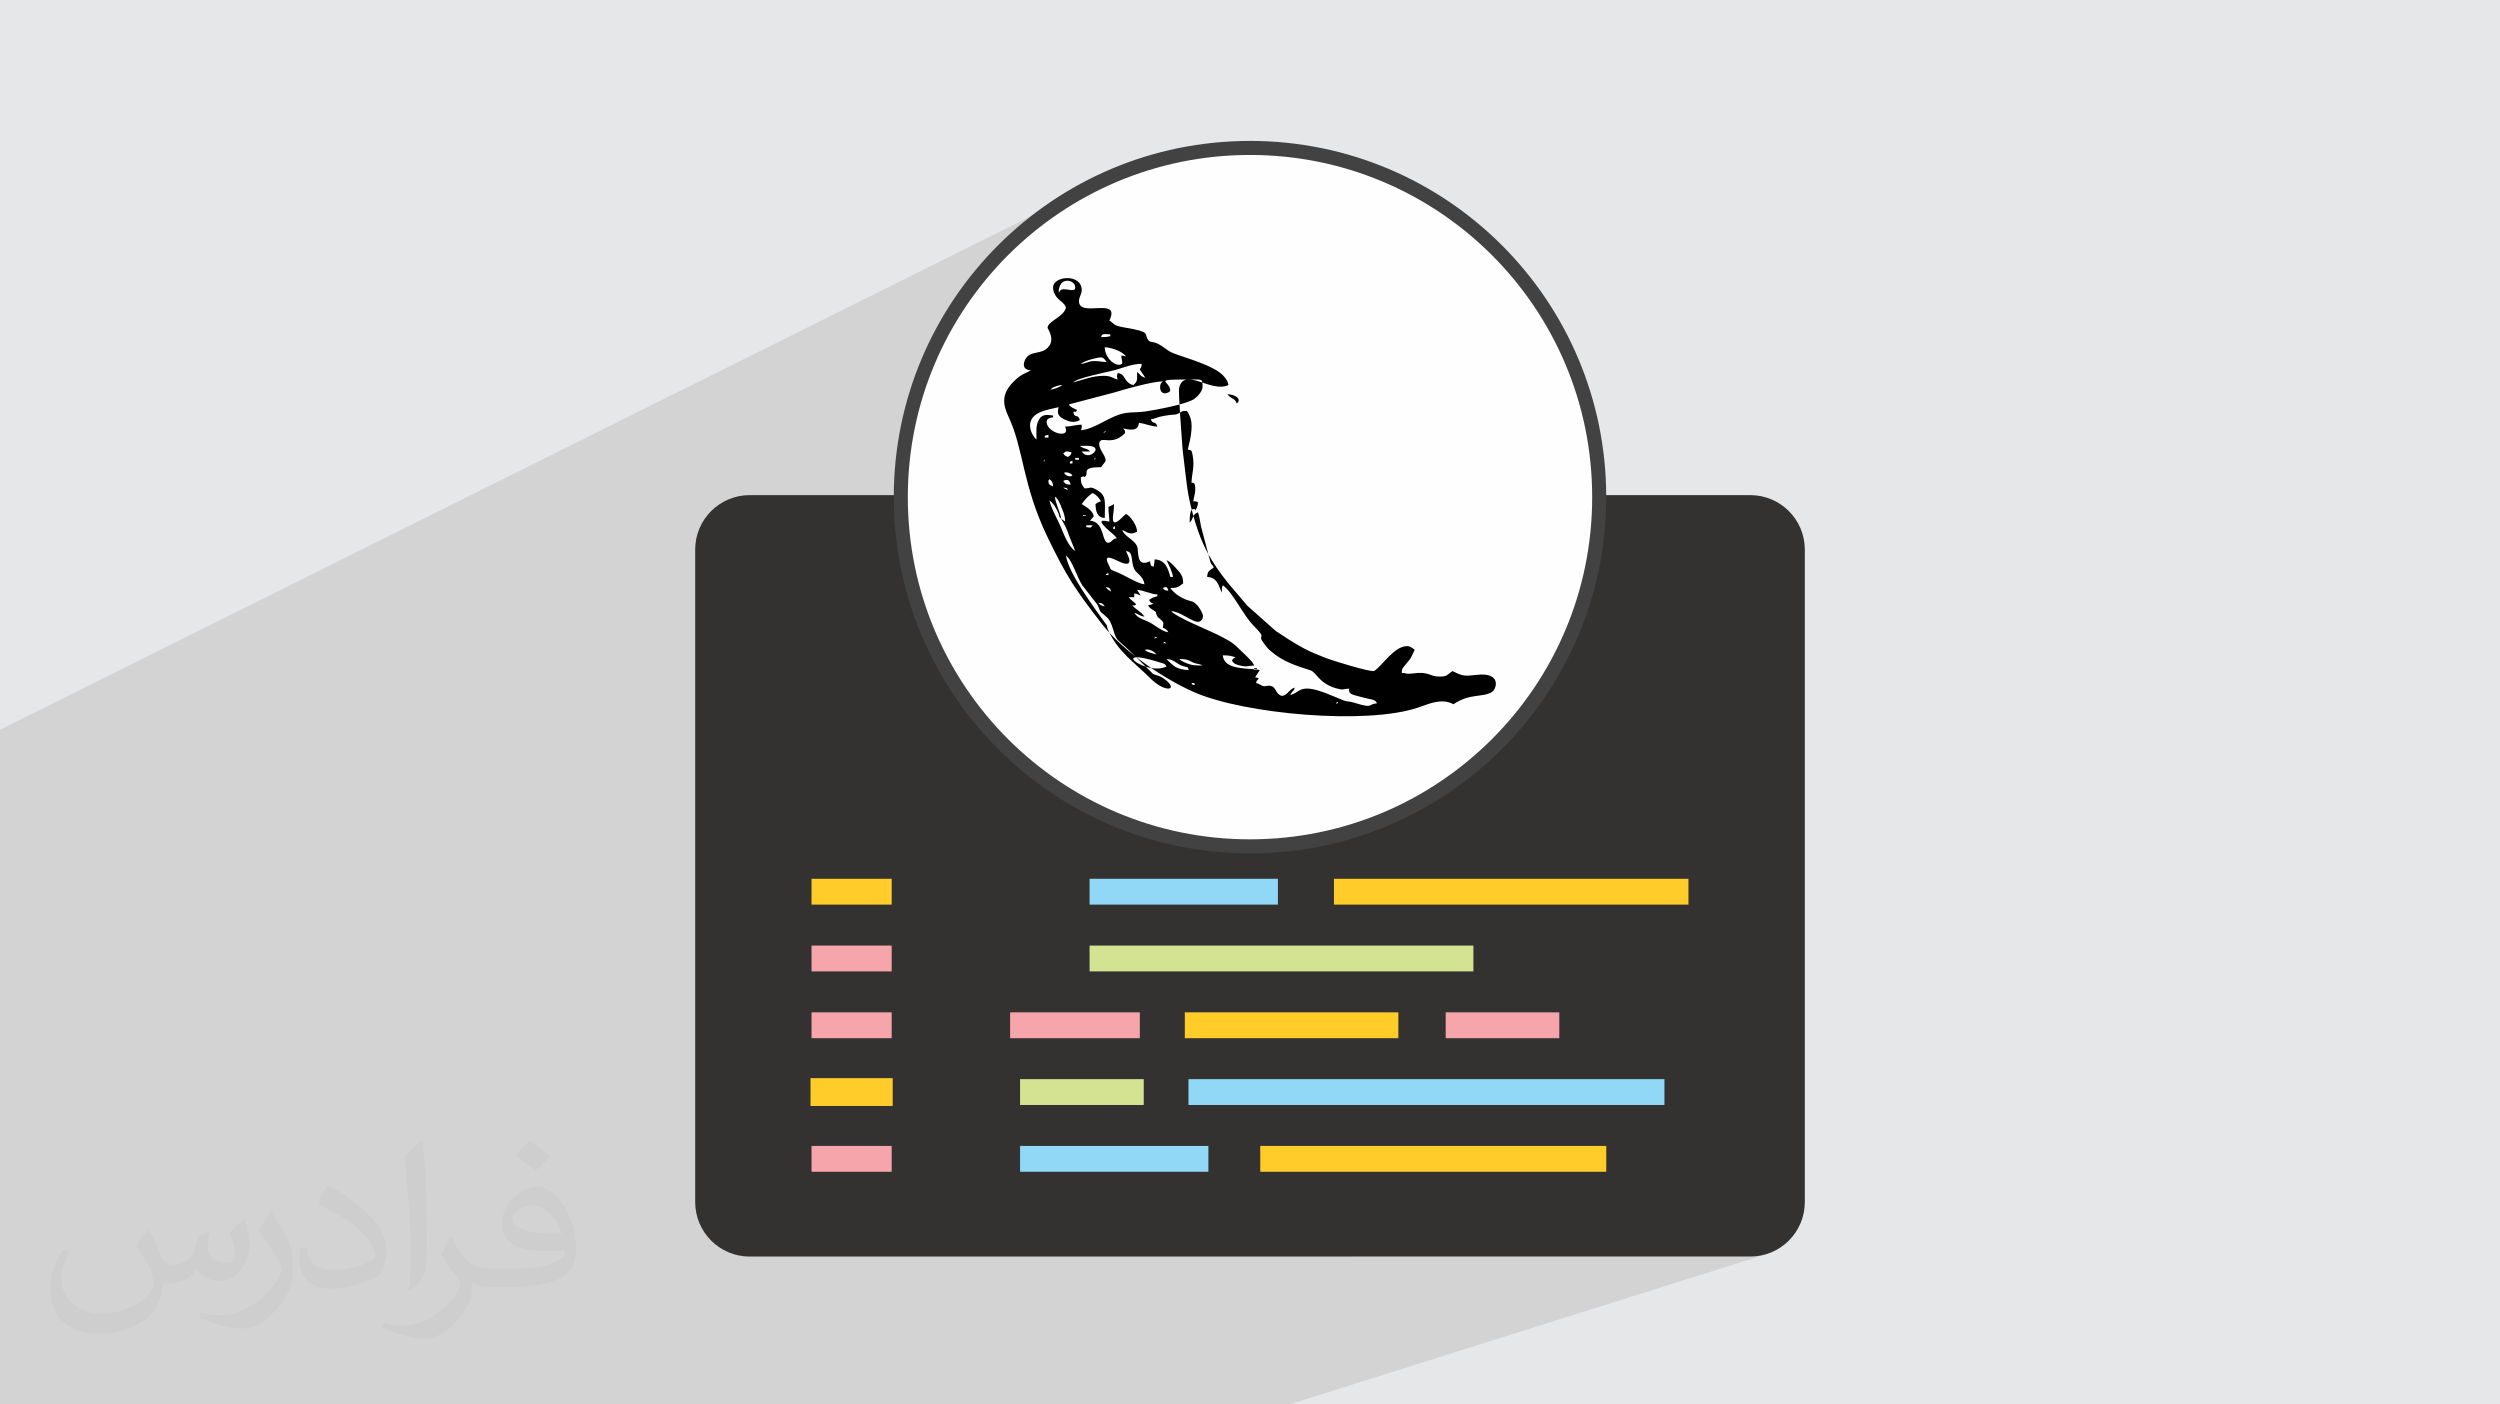 <?xml version="1.0" encoding="UTF-8"?>
<!DOCTYPE svg PUBLIC "-//W3C//DTD SVG 1.1//EN" "http://www.w3.org/Graphics/SVG/1.1/DTD/svg11.dtd">
<!-- Creator: CorelDRAW 2020 (64-Bit) -->
<svg xmlns="http://www.w3.org/2000/svg" xml:space="preserve" width="94.192mm" height="52.917mm" version="1.1" style="shape-rendering:geometricPrecision; text-rendering:geometricPrecision; image-rendering:optimizeQuality; fill-rule:evenodd; clip-rule:evenodd"
viewBox="0 0 9404.92 5283.66"
 xmlns:xlink="http://www.w3.org/1999/xlink"
 xmlns:xodm="http://www.corel.com/coreldraw/odm/2003">
 <defs>
  <style type="text/css">
   <![CDATA[
    .str1 {stroke:#434242;stroke-width:52.84;stroke-miterlimit:22.926}
    .str0 {stroke:#FFCC29;stroke-width:7.61;stroke-miterlimit:22.926}
    .fil9 {fill:black}
    .fil3 {fill:#333231}
    .fil0 {fill:#E6E7E8}
    .fil8 {fill:#FEFEFE}
    .fil4 {fill:#91D8F7;fill-rule:nonzero}
    .fil6 {fill:#D3E392;fill-rule:nonzero}
    .fil7 {fill:#F6A6AB;fill-rule:nonzero}
    .fil5 {fill:#FFCC29;fill-rule:nonzero}
    .fil2 {fill:#373435;fill-opacity:0.031}
    .fil1 {fill:#2B2A29;fill-opacity:0.102}
   ]]>
  </style>
 </defs>
 <g id="Layer_x0020_1">
  <polygon class="fil0" points="-0,0 9404.92,0 9404.92,5283.66 -0,5283.66 "/>
  <polygon class="fil1" points="-0,4791.73 -0,4768.52 -0,4758.68 -0,4756.94 -0,4754.91 -0,4754.39 -0,4753.31 -0,4752.5 -0,4728.72 -0,4709.63 -0,4708.96 -0,4707.72 -0,4707.13 -0,4703.4 -0,4695.23 -0,4684.11 -0,4680.54 -0,4678.88 -0,4654.95 -0,4641.33 -0,4622.97 -0,4622.24 -0,4620.87 -0,4619.56 -0,4617.15 -0,4615.59 -0,4614.36 -0,4605.37 -0,4605.32 -0,4605.25 -0,4605.13 -0,4575.22 -0,4570.46 -0,4559.6 -0,4552.92 -0,4541.14 -0,4530.44 -0,4522.79 -0,4505.9 -0,4502.24 -0,4498.66 -0,4497.17 -0,4492.93 -0,4484.41 -0,4467.4 -0,4456.77 -0,4444.62 -0,4435.49 -0,4435.02 -0,4434.86 -0,4434.72 -0,4434.5 -0,4434.28 -0,4416.56 -0,4415.56 -0,4414.8 -0,4412.69 -0,4411.75 -0,4409.69 -0,4407.8 -0,4405.78 -0,4403.64 -0,4395.09 -0,4379.88 -0,4372.1 -0,4371.69 -0,4365.76 -0,4351.22 -0,4348.52 -0,4348.51 -0,4338.84 -0,4320.4 -0,4300.93 -0,4298.69 -0,4292.3 -0,4290.99 -0,4288.4 -0,4275.27 -0,4269.62 -0,4268.71 -0,4268.57 -0,4267.12 -0,4266.99 -0,4264.33 -0,4262.68 -0,4245.03 -0,4232.2 -0,4227.83 -0,4215.19 -0,4213.19 -0,4210.83 -0,4204.19 -0,4200.18 -0,4197.22 -0,4193.45 -0,4185.12 -0,4175.76 -0,4167.76 -0,4162.69 -0,4159.6 -0,4157.29 -0,4157.08 -0,4157.07 -0,4157.01 -0,4156.74 -0,4155.32 -0,4155.27 -0,4139.14 -0,4138.9 -0,4137.69 -0,4137.05 -0,4136.65 -0,4136.37 -0,4133.78 -0,4133.73 -0,4133.1 -0,4130.54 -0,4120.37 -0,4113.19 -0,4113.15 -0,4110.12 -0,4102.49 -0,4099.58 -0,4098.53 -0,4098.47 -0,4095.79 -0,4090.68 -0,4090.67 -0,4090.65 -0,4084.28 -0,4083.43 -0,4083.16 -0,4082.44 -0,4077.87 -0,4077.86 -0,4060.69 -0,4041.03 -0,4038.58 -0,4038.41 -0,4020.19 -0,4019.11 -0,4018.51 -0,4004.29 -0,4000.63 -0,3998.45 -0,3997.27 -0,3994.81 -0,3989.12 -0,3953.86 -0,3953 -0,3952.99 -0,3952.04 -0,3949.07 -0,3939.72 -0,3931.65 -0,3926.64 -0,3922.39 -0,3917.99 -0,3914.59 -0,3907.48 -0,3907.42 -0,3902.61 -0,3902.12 -0,3899.28 -0,3899.18 -0,3898.37 -0,3882.88 -0,3882.87 -0,3882.86 -0,3882.38 -0,3881.34 -0,3881.12 -0,3880.79 -0,3867.4 -0,3858.63 -0,3847.43 -0,3837.08 -0,3836.95 -0,3836.42 -0,3836.25 -0,3828.21 -0,3824.22 -0,3823.99 -0,3819.46 -0,3818.03 -0,3816.39 -0,3815 -0,3805.72 -0,3797.12 -0,3788.34 -0,3788.17 -0,3787.34 -0,3785.71 -0,3780.65 -0,3777.46 -0,3772.83 -0,3760.11 -0,3759.15 -0,3758.73 -0,3758.69 -0,3748.24 -0,3741.06 -0,3737.31 -0,3723.14 -0,3721.86 -0,3712.06 -0,3701.74 -0,3695.2 -0,3682.45 -0,3678.72 -0,3676.93 -0,3663.32 -0,3662.17 -0,3659.21 -0,3658.23 -0,3654.67 -0,3651.91 -0,3646.79 -0,3646.35 -0,3643.62 -0,3640.82 -0,3640.76 -0,3639.32 -0,3637.11 -0,3622.17 -0,3620.85 -0,3620.34 -0,3619.97 -0,3616.78 -0,3616.41 -0,3616.14 -0,3615.72 -0,3615.71 -0,3614.66 -0,3613.22 -0,3605.22 -0,3604.91 -0,3598.48 -0,3597.26 -0,3596.18 -0,3594.63 -0,3594.43 -0,3593.2 -0,3590.77 -0,3589.69 -0,3589.66 -0,3589.3 -0,3586 -0,3585.01 -0,3584.89 -0,3580.56 -0,3578.74 -0,3577.61 -0,3573.85 -0,3572.67 -0,3572.52 -0,3571.14 -0,3567.15 -0,3566.86 -0,3561.49 -0,3553.55 -0,3553.54 -0,3552.61 -0,3552.6 -0,3551.46 -0,3550.9 -0,3547.82 -0,3547.6 -0,3546.78 -0,3546.32 -0,3544.78 -0,3544.76 -0,3544.67 -0,3544.44 -0,3540.01 -0,3524.06 -0,3516.88 -0,3516.56 -0,3513.83 -0,3512.56 -0,3510.84 -0,3510.58 -0,3505.01 -0,3498.95 -0,3489.86 -0,3488.8 -0,3484.5 -0,3484.48 -0,3484.46 -0,3480.75 -0,3475.26 -0,3472.96 -0,3471.45 -0,3470.09 -0,3469.37 -0,3468.84 -0,3439.45 -0,3439.4 -0,3435.46 -0,3435.08 -0,3433.8 -0,3433.79 -0,3427.92 -0,3426.55 -0,3422.85 -0,3419.97 -0,3416.96 -0,3414.89 -0,3405.1 -0,3404.1 -0,3402.85 -0,3398.7 -0,3389.3 -0,3387.12 -0,3378.31 -0,3366.47 -0,3355.86 -0,3353.43 -0,3341.48 -0,3340.47 -0,3339.79 -0,3338.17 -0,3334.98 -0,3331 -0,3330.33 -0,3330.3 -0,3328.4 -0,3327.55 -0,3326.75 -0,3318.91 -0,3305.87 -0,3304.68 -0,3293.88 -0,3292.75 -0,3277.27 -0,3277.24 -0,3250.55 -0,3246.16 -0,3239.59 -0,3239.56 -0,3239.07 -0,3238.89 -0,3233.78 -0,3211.09 -0,3208.83 -0,3208.82 -0,3199.59 -0,3195.41 -0,3189.27 -0,3187.44 -0,3131.4 -0,3091.75 -0,3060.8 -0,3051.38 -0,3047.87 -0,3042.64 -0,3033.93 -0,3033.92 -0,3033.91 -0,3028.59 -0,3007.78 -0,3007.72 -0,3007.68 -0,3005.88 -0,2993.12 -0,2745.22 4132.91,686.08 4076.27,715.1 4021.25,746.73 3967.95,780.9 3916.45,817.52 3866.82,856.52 3819.15,897.81 3773.53,941.3 3730.03,986.94 3688.74,1034.6 3649.73,1084.23 3613.11,1135.73 3578.94,1189.03 3547.31,1244.05 3532.75,1272.45 3978.63,1055.29 3995.86,1048.45 4015.61,1046.15 4035.36,1048.82 4052.59,1056.91 4064.78,1070.89 4069.4,1091.18 4068.95,1096.8 4067.77,1102.06 4066.11,1107.08 4064.2,1111.99 4062.29,1116.89 4060.63,1121.92 4059.45,1127.18 4059,1132.81 4060.77,1143.28 4065.73,1150.75 4073.35,1155.68 4083.1,1158.56 4094.45,1159.85 4106.87,1160.05 4119.83,1159.61 4132.8,1159.03 4145.26,1158.76 4156.68,1159.27 4166.51,1161.07 4174.24,1164.61 4179.33,1170.36 4181.27,1178.81 4179.5,1190.42 4173.52,1205.67 4180.58,1210.78 4185.76,1215.04 4190.08,1218.64 4194.51,1221.73 4200.06,1224.5 4207.74,1227.1 4218.53,1229.71 4233.45,1232.49 4264.98,1238.32 4286.42,1243.41 4299.84,1248.14 4307.32,1252.86 4310.92,1257.92 4312.72,1263.66 4314.79,1270.44 4319.21,1278.61 4321.97,1281.88 4324.82,1284.03 4327.86,1285.35 4331.17,1286.16 4334.88,1286.75 4339.06,1287.43 4343.8,1288.49 4349.23,1290.24 4356.09,1293.25 4362.99,1297.02 4369.88,1301.31 4376.73,1305.93 4383.47,1310.67 4390.08,1315.33 4396.49,1319.68 4402.67,1323.55 4408.01,1326.24 4415.12,1329.21 4423.8,1332.46 4433.86,1335.99 4445.08,1339.79 4457.26,1343.87 4470.2,1348.23 4483.68,1352.86 4497.51,1357.76 4511.47,1362.96 4525.36,1368.42 4538.98,1374.16 4552.12,1380.17 4564.57,1386.47 4576.12,1393.03 4586.59,1399.88 4591.72,1403.78 4597.21,1408.56 4602.77,1414.07 4608.1,1420.2 4612.91,1426.84 4616.89,1433.85 4619.75,1441.14 4621.18,1448.56 4437.91,1533 4438.43,1541.87 4439.01,1551.19 4446.12,1547.93 4443.7,1549.25 4441.1,1550.96 4439.08,1552.24 4439.53,1559.53 4439.88,1564.86 4617.6,1483.19 4628.48,1484.04 4638.54,1486.42 4647.23,1490.06 4654.06,1494.7 4658.5,1500.07 4660.04,1505.89 4658.14,1511.93 4652.31,1517.89 4443.16,1613.6 4444.26,1629.09 4445.36,1644.18 4446.35,1657.54 4447.19,1668.74 4447.86,1677.41 4448.34,1683.08 4448.96,1689.7 4449.71,1696.92 4450.52,1704.42 4451.35,1711.87 4452.18,1718.95 4452.94,1725.31 4453.61,1730.63 4455.37,1744.79 4456.99,1758.25 4458.49,1771.1 4459.91,1783.45 4461.31,1795.41 4462.7,1807.07 4464.16,1818.55 4465.71,1829.94 4467.39,1841.34 4469.25,1852.86 4471.34,1864.6 4473.69,1876.66 4476.33,1889.15 4479.33,1902.17 4482.71,1915.82 4483.09,1917.24 4484.87,1916.45 4488.25,1915.23 4491.81,1915.26 4495.42,1915.83 4495.59,1916.28 4495.71,1917.33 4495.85,1918.62 4496.04,1919.81 4496.34,1920.56 4496.79,1920.52 4485.32,1925.63 4486.53,1930.2 4488.04,1935.55 4499.62,1930.4 4494.55,1934.48 4490.87,1939.44 4489.74,1941.66 4491.48,1947.83 4496.49,1964.7 4501.6,1980.89 4506.87,1996.49 4512.33,2011.56 4518.03,2026.19 4524.02,2040.46 4530.33,2054.44 4537.03,2068.22 4544.15,2081.86 4551.75,2095.46 4559.86,2109.08 4568.52,2122.81 4577.8,2136.72 4587.73,2150.88 4598.37,2165.4 4604.3,2173.23 4610.21,2180.85 4616.1,2188.26 4621.97,2195.51 4627.81,2202.6 4633.64,2209.56 4639.47,2216.43 4645.26,2223.21 4651.04,2229.94 4656.8,2236.64 4662.55,2243.33 4668.28,2250.02 4674,2256.76 4679.71,2263.55 4685.4,2270.43 4691.08,2277.41 4799.51,2373.7 4813.47,2382.93 4826.49,2391.52 4838.97,2399.66 4851.3,2407.52 4863.86,2415.28 4877.05,2423.14 4891.24,2431.27 4906.86,2439.86 4916.46,2444.84 4926.13,2449.53 4935.91,2453.97 4945.78,2458.24 4955.77,2462.39 4965.88,2466.49 4976.12,2470.58 4986.49,2474.74 4992.73,2477.1 5001.31,2480.11 5011.85,2483.63 5024.01,2487.56 5037.46,2491.79 5051.83,2496.19 5066.77,2500.65 5081.95,2505.07 5094.66,2508.64 5267.08,2437.29 5275.95,2433.69 5285.05,2431.4 5294.36,2430.6 5298.88,2431 5302.99,2432.08 5306.76,2433.71 5310.22,2435.7 5313.45,2437.94 5316.47,2440.26 5319.35,2442.48 5322.12,2444.49 5315.38,2458.64 5310.89,2468.1 5307.73,2474.33 5305.06,2478.79 5301.95,2482.91 5297.56,2488.15 5290.98,2495.96 5281.32,2507.8 5279.12,2510.61 5277.38,2513.02 5276.05,2515.23 5275.09,2517.49 5274.41,2519.99 5273.98,2522.98 5273.71,2526.65 5273.56,2531.25 5279.22,2531.58 5283.71,2532.2 5287.47,2532.97 5290.92,2533.72 5294.52,2534.34 5298.73,2534.67 5303.95,2534.56 5310.65,2533.86 5333.51,2531.64 5350.7,2531.64 5363.66,2533.27 5373.85,2535.95 5382.72,2539.07 5391.71,2542.04 5402.25,2544.26 5413.66,2544.99 5464.39,2524.31 5477.73,2531.05 5488.99,2535.94 5498.91,2539.21 5508.27,2541.05 5517.82,2541.71 5528.3,2541.39 5540.49,2540.31 5555.13,2538.7 5585.87,2537.95 5607.01,2542.79 5619.98,2551.7 5626.23,2563.12 5627.19,2575.52 5624.32,2587.37 5619.02,2597.14 5612.77,2603.27 5605.96,2606.89 4316.46,3126.2 4374.15,3142.58 4437.7,3157.25 4502.39,3168.8 4568.14,3177.16 4634.85,3182.23 4702.46,3183.94 4770.07,3182.23 4836.78,3177.16 4902.53,3168.8 4967.22,3157.25 5030.77,3142.58 5093.12,3124.88 5154.16,3104.22 4638.53,3305.93 4807.43,3305.93 4807.43,3387.25 5018.27,3305.93 6351.93,3305.93 6351.93,3403.1 5239.33,3808.41 5260.6,3808.41 5260.6,3872.8 5438.61,3808.41 5866.05,3808.41 5866.05,3905.64 5429.22,4059.7 6261.54,4059.7 6261.54,4156.88 5806.98,4310.95 6042.71,4310.95 6042.71,4408.15 5083.9,4727.12 6584.66,4727.12 6605.62,4726.07 6625.97,4722.96 6645.61,4717.91 4849.49,5283.66 4819.73,5283.66 3411.04,5283.66 3148.84,5283.66 2937.27,5283.66 2686.62,5283.66 2053.8,5283.66 1980.58,5283.66 1958.88,5283.66 1805.51,5283.66 1723.92,5283.66 1437.75,5283.66 1359.59,5283.66 1286.25,5283.66 1207.85,5283.66 1207.36,5283.66 1189.74,5283.66 1169.65,5283.66 1121.02,5283.66 1089.6,5283.66 973.97,5283.66 973.41,5283.66 973.26,5283.66 868.7,5283.66 736.18,5283.66 600.58,5283.66 579.45,5283.66 567.15,5283.66 523.11,5283.66 465.58,5283.66 378.83,5283.66 369.9,5283.66 144.86,5283.66 -0,5283.66 -0,5269.43 -0,5254.61 -0,5241.59 -0,5237.83 -0,5205.07 -0,5174.75 -0,5154.35 -0,5120.61 -0,5120.44 -0,5016.93 -0,4986.8 -0,4942.28 -0,4902.36 -0,4853.88 -0,4850.29 -0,4796.07 "/>
  <path class="fil2" d="M558.52 4627.69c17.95,27.21 29.6,53.36 40.96,82.43 8.45,16.91 12.93,48.09 52.57,48.09 11.61,0 28.28,-3.42 43.06,-11.61 16.63,-8.73 29.32,-21.94 35.94,-42l15.85 -53.36 38.57 -19.02 2.64 2.64c-5.27,20.09 -6.59,39.36 -6.59,54.43 0,44.63 38.57,61.56 69.22,61.56 17.95,0 34.09,-8.73 34.09,-25.11 0,-21.13 -8.98,-57.06 -20.62,-89.29 17.95,-17.95 35.94,-35.94 56.53,-50.47l3.17 1.6c8.98,38.04 14,75.56 14,100.66 0,24.57 -10.83,51.79 -19.81,69.49 -18.49,34.87 -51.25,62.62 -90.87,62.62 -30.1,0 -63.65,-15.07 -86.66,-43.06l-1.32 0c-21.66,26.96 -55.22,51.25 -108.86,51.25l-16.63 0c-2.64,35.41 -10.29,60.49 -21.94,82.95 -31.95,62.34 -126.81,106.47 -216.1,106.47 -124.17,0 -186.51,-71.59 -186.51,-166.96 0,-58.91 19.27,-113.6 48.88,-152.42l24.29 10.04c-18.49,35.41 -30.91,68.68 -30.91,101.45 0,89.29 72.66,131.83 156.4,131.83 77.68,0 173.83,-49.41 191.28,-106.72 -6.59,-62.62 -30.1,-91.93 -66.04,-148.99 10.83,-19.02 24.83,-38.04 42.28,-58.38l3.17 0 0 0 0 0 -0.02 -0.09zm1432.13 -336.04c26.15,16.39 51.79,35.66 76.87,57.85 -14,19.81 -31.45,37.79 -53.11,53.64 -25.11,-20.34 -50.19,-37.79 -75.84,-56.27 17.42,-19.55 34.62,-38.29 52.04,-55.22l0 0 0 0 0 0 0 0 0 0 0.03 0zm13.47 244.11c-42.28,0 -76.87,27.75 -76.87,48.34 0,44.13 84.53,57.85 185.72,57.31 -12.68,-51.79 -57.06,-105.68 -108.86,-105.68l0.01 0.03zm-94.86 236.19c54.96,0 103.04,-1.6 139.74,-10.83 40.96,-10.29 75.56,-30.91 75.56,-45.17 0,-3.7 0,-8.19 -1.32,-11.89 -22.98,2.11 -49.41,2.11 -72.38,2.11 -74.49,0 -131.55,-16.91 -154.02,-58.66 -5.55,-11.61 -9.51,-24.57 -9.51,-39.36 0,-40.43 17.42,-79.79 48.09,-107 25.61,-22.45 53.89,-36.44 82.67,-36.44 52.04,0 93.51,41.75 122.57,107.54 15.85,35.94 26.68,77.4 26.68,129.72 0,34.87 -9.51,64.19 -31.17,85.85 -40.43,39.11 -114.92,53.89 -229.04,53.89l-51.79 0 0 0 -13.47 0c-28.28,0 -48.62,-5.02 -64.72,-17.42l-2.64 0c0.79,6.59 1.32,12.93 1.32,19.02 0,25.61 -8.45,58.38 -25.61,84.53 -50.72,75.3 -105.68,108.04 -153.24,108.04 -48.09,0 -107,-18.49 -160.11,-42.54l9.51 -18.49c17.17,7.13 40.96,11.89 73.7,11.89 85.85,0 198.66,-82.43 212.66,-163 -3.17,-6.59 -8.98,-15.32 -17.17,-24.57 -25.11,-29.85 -40.96,-54.68 -55.75,-80.83 12.68,-25.11 24.29,-45.17 35.13,-63.4l4.49 -0.53c36.72,74.77 69.99,117.55 144.23,117.55l11.61 0 0 0 53.89 0 0 0 0 0 0 0 0 0 0 0 0.09 0.01zm-371.98 79c6.34,-34.34 6.87,-72.91 6.87,-108.86l0 -53.36c0,-99.6 -12.68,-244.36 -22.98,-338.68 17.95,-19.27 43.06,-42 62.87,-57.31l5.81 1.6c13.47,118.62 16.63,256 16.63,383.06 0,33.3 -1.32,65.79 -4.49,89.55 -1.85,30.1 -19.27,52.83 -56.53,87.7l-8.19 -3.7zm-382.8 -157.19c1.85,46.77 24.83,83.49 105.15,83.49 49.93,0 92.19,-12.93 138.96,-35.13 8.45,-3.7 12.93,-8.73 12.93,-12.93 0,-29.32 -22.45,-68.15 -60.23,-103.55 -36.72,-33.3 -85.34,-62.62 -130.76,-82.18 -15.6,-6.59 -20.62,-13.47 -20.62,-20.09 0,-13.47 17.95,-41.75 32.77,-62.09l5.02 -0.53c52.04,27.21 110.17,67.64 153.24,112.53 39.11,41.47 63.4,83.49 63.4,129.19 0,33.81 -10.29,65.51 -26.96,95.11 -57.06,28.79 -117.83,50.72 -178.06,50.72 -73.17,0 -123.1,-34.34 -123.1,-114.92 0,-8.73 0,-22.19 3.17,-39.64l25.11 0 0 0 0 0 0 0 0 0 0 0 -0.02 0zm-132.37 -132.9l45.45 73.45c16.63,27.21 32.23,56.81 32.23,103.55l0 59.7c0,48.34 -30.91,100.13 -80.83,151.38 -39.11,34.62 -73.7,49.41 -105.68,49.41 -47.55,0 -101.98,-14.79 -164.85,-41.75l7.13 -18.49c19.81,5.27 42.79,9.77 71.06,9.77 90.36,-0.53 182.8,-66.57 225.08,-147.15 5.02,-9.26 6.87,-17.95 6.87,-24.04 0,-9.26 -5.02,-19.55 -8.98,-28.79 -22.98,-43.31 -48.62,-82.95 -76.87,-119.68 14.79,-23.25 29.6,-45.7 45.7,-67.9l3.7 0.53 0 0 0 0 0 0 0 0 0 0 -0.02 0.01z"/>
  <g id="_2414474699632">
   <path class="fil3" d="M2820.24 1862.62l3764.42 0c113.19,0 204.98,91.79 204.98,204.99l0.01 2454.54c-0.01,113.18 -91.8,204.97 -204.99,204.97l-3764.42 0.01c-113.18,-0.01 -204.97,-91.8 -204.97,-204.99l-0.01 -2454.53c0.01,-113.2 91.8,-204.99 204.99,-204.99l-0.01 0z"/>
   <polygon class="fil4" points="4098.95,3403.1 4807.43,3403.1 4807.43,3305.93 4098.95,3305.93 "/>
   <polygon class="fil5" points="5018.27,3403.1 6351.93,3403.1 6351.93,3305.93 5018.27,3305.93 "/>
   <polygon class="fil6" points="4098.95,3654.37 5542.9,3654.37 5542.9,3557.16 4098.95,3557.16 "/>
   <polygon class="fil7" points="3800.11,3905.64 4287.96,3905.64 4287.96,3808.41 3800.11,3808.41 "/>
   <polygon class="fil7" points="5438.61,3905.64 5866.05,3905.64 5866.05,3808.41 5438.61,3808.41 "/>
   <polygon class="fil6" points="3837.47,4156.88 4302.76,4156.88 4302.76,4059.7 3837.47,4059.7 "/>
   <polygon class="fil4" points="4470.94,4156.88 6261.54,4156.88 6261.54,4059.7 4470.94,4059.7 "/>
   <polygon class="fil5" points="3052.98,3403.1 3354.49,3403.1 3354.49,3305.93 3052.98,3305.93 "/>
   <polygon class="fil7" points="3052.98,3654.37 3354.49,3654.37 3354.49,3557.16 3052.98,3557.16 "/>
   <polygon class="fil7" points="3052.98,3905.64 3354.49,3905.64 3354.49,3808.41 3052.98,3808.41 "/>
   <polygon class="fil5" points="3052.98,4156.88 3354.49,4156.88 3354.49,4059.7 3052.98,4059.7 "/>
   <polygon class="fil5 str0" points="3052.98,4156.88 3354.49,4156.88 3354.49,4059.7 3052.98,4059.7 "/>
   <polygon class="fil4" points="3837.47,4408.15 4545.95,4408.15 4545.95,4310.95 3837.47,4310.95 "/>
   <polygon class="fil5" points="4741.02,4408.15 6042.71,4408.15 6042.71,4310.95 4741.02,4310.95 "/>
   <polygon class="fil7" points="3052.98,4408.15 3354.49,4408.15 3354.49,4310.95 3052.98,4310.95 "/>
   <polygon class="fil5" points="4457.23,3905.64 5260.6,3905.64 5260.6,3808.41 4457.23,3808.41 "/>
   <circle class="fil8 str1" cx="4702.46" cy="1870.24" r="1313.71"/>
   <path class="fil9" d="M5027.07 2645.65c0,-9.42 12.39,0 3.1,0.19 -3.51,0.09 -3.1,7.69 -3.1,-0.19zm-544.83 -76.33c16.11,1.36 6.06,-3.7 13.88,6.94 -16.11,-1.35 -6.06,3.73 -13.88,-6.94zm235.97 -55.52l10.39 0 0 6.95 -10.39 0 0 -6.95zm-281.09 -34.7c41.52,0 38.66,11.82 65.58,17.69 6.98,1.52 6.06,0.81 11.44,2.44l7.41 3.01c0.52,0.23 1.59,0.69 2.3,1.16 -19.61,0 -35.37,0.51 -50.58,-4.93 -12,-4.32 -30.15,-11.11 -36.18,-19.34l0 0 0.03 -0.02zm-48.58 0c33.14,2.78 37,20.32 65.77,27.91 13.88,3.66 13.92,0.31 17.5,13.74 -16.81,0 -39.03,-5.36 -50.36,-12.09 -7.14,-4.25 -28.91,-23.54 -32.91,-29.57l0 0.02 0 -0.01zm-23.79 13.38c14.59,4.66 16.09,2.88 23.79,14.38 -73.6,38.95 -227.43,-79.27 -23.79,-14.38zm-14.41 -30.73c-82.28,-19.2 -21.88,-29.91 0,0zm27.76 -45.11c6.01,-6 11.63,9.39 3.09,2.68 -0.29,-0.23 -8.19,2.44 -3.09,-2.68zm-34.7 -17.35c0.9,-7.15 18.34,0.85 3.26,0.33 -1.34,-0.04 -4.23,7.45 -3.26,-0.33zm-211.65 -131.84c15.49,1.29 17.63,3.92 24.28,13.89 -11.63,-2.72 -18.22,-5.61 -24.28,-13.89zm72.85 -24.29l-72.86 24.3 72.86 -24.3zm72.86 -24.3c27.37,2.28 52.49,16.82 76.36,17.36l0 6.94c-16.9,3.94 -19,5.69 -31.23,13.89 5.91,8.84 5.94,10.83 17.33,13.88 -0.73,0.48 -2.06,-0.03 -2.47,1 -0.42,1.04 -1.94,0.77 -2.5,0.96 -0.59,0.19 -1.86,0.65 -2.57,0.9 -0.73,0.23 -1.81,0.58 -2.63,0.85 -5.89,1.9 -3.21,-0.33 -10.64,3.26 7.13,10.64 7.21,9.44 18.14,16.54 18.19,11.81 6.99,5.67 15.83,22.35 5.39,10.14 -0.27,1.84 8.13,9.23 20.8,18.32 15.17,14.13 13.42,35.16 12.47,6.61 12.89,5.46 20.82,17.33 -20.77,-1.73 -49.93,-25.44 -66,-34.63 -23.12,-13.23 -46.86,-15.05 -62.42,-38.24 16.88,3.93 20.18,12.38 38.18,13.88 -6.34,-9.45 -11.92,-14.06 -20.8,-20.84 -6.25,-4.77 -20.11,-15.05 -24.32,-20.8 32.15,-0.71 -2.83,-14.74 -13.88,-31.23l20.82 0 0 -13.89c14.59,1.24 11.43,3.96 24.29,6.95l-13.88 -20.82 0.03 0 -0.03 -0.02zm97.18 -6.94c13.02,-6.25 17.02,-3.81 20.81,10.42 -13.88,-1.17 -14.69,-2.07 -20.81,-10.42zm-215.15 -3.47c13.94,1.16 17.62,5.43 20.81,17.33 -8.5,-5.69 -15.01,-8.69 -20.81,-17.33zm10.39 -52.04l0 6.94 -10.39 0c5.46,-7.87 0.65,-4.04 10.39,-6.94zm-159.64 -65.94c23.69,15.86 40.68,80.66 61.73,111.79l56.18 72.21c6.9,11.44 5.82,20.51 15.41,29.7 18.64,17.83 26.63,17.36 38.78,47.97 9.03,22.73 10.33,44.83 27.09,59.71 52.52,46.56 76.13,71.94 123.83,119.02 4.82,4.73 2.28,3.28 7.95,5.92 8.57,4.01 24.44,4.47 46.32,23.07 44.91,38.12 -5.91,46.27 -60.71,-8.71 -58.91,-59.1 -121.85,-99.41 -158.42,-181.89 -5.46,-12.32 -2.02,-11.88 -4.54,-16.67 -43.97,-60.75 -145.34,-197.04 -153.68,-262.08l0.04 0 0.02 -0.02zm225.58 -17.33c29.33,2.44 17.09,34.62 30.61,66.56 7.21,17.02 36.28,28.14 38.78,58.4 -24.44,-2.05 -72.74,-33.05 -98.64,-43.64 -36.88,-15.09 -25.38,-9.92 -33.65,-25.34 -32.85,-61.07 31.88,-15.1 55.31,-9.58 36.16,8.53 15.98,-27.61 7.61,-46.39l0.02 0 -0.04 -0.01zm-34.7 -48.59l6.94 45.12 -6.94 -45.12zm-6.94 -45.11l0 10.41 -6.95 0c2.28,-9.53 -1.42,-5.39 6.95,-10.41zm52.04 3.47l1.04 1.04c-0.08,-0.08 -1.38,-0.69 -1.04,-1.04zm-159.62 0l0 -6.94 24.27 0c-9.3,12.69 -8.27,8.27 -24.27,6.94zm0 -41.64l-13.88 0c6.48,-4.1 -7.76,-3.89 6.94,-2.86 7.46,0.54 3.05,0.29 6.94,2.86l0 0zm-93.7 10.41c2.55,9.51 14.94,22.1 27.36,59.4l24.7 62.06c-25.93,-17.35 -42.39,-62.25 -53.52,-88.76 -14.01,-33.39 -35.77,-68.21 -43.64,-102.1 14.05,9.41 28.2,32.49 34.18,49.13 4.86,13.52 1.09,13.07 10.94,20.3l0 0 -0.02 -0.03zm0 0c-6.86,-29.41 -23.86,-64.33 -24.3,-83.27 12.63,8.46 18.57,25.48 24.82,41.1 6.45,16.05 13.34,28.74 13.34,52.6l-13.89 -10.39 0 0 0.03 -0.03zm6.32 -116.78c14.79,-0.02 14.46,-0.5 17.98,9.22l-17.98 -9.22zm-54.91 -22.03c0,-13.28 -1.06,-1.28 3.46,-10.42 9.96,6.67 12.63,12.53 13.89,27.76 -7.5,-3.98 -17.34,-6.05 -17.34,-17.33l-0.01 0zm55.53 -3.45c16.67,-9.38 24.07,-2.02 27.76,13.88 -17.67,-0.39 -20.49,-3.05 -27.76,-13.88zm3.48 -31.24c3.78,-1.78 21.49,-2.9 31.23,10.41 -9.3,7.77 -23.23,0.52 -28.99,-5.37l-2.24 -5.02 -0.01 -0.02zm31.24 -45.12l0 10.42 -10.39 0c4.01,-11.09 -5.3,-2.63 10.39,-10.42zm-107.56 0c0,-8.88 5.5,-0.57 2.06,0 -0.04,0 -2.06,9.69 -2.06,0zm190.86 -6.94c0,-8.88 5.51,-0.57 2.07,0 -0.04,0 -2.07,9.69 -2.07,0zm-72.87 -3.48l13.88 0 0 6.95 -13.88 0 0 -6.95zm-45.12 -17.33c14.36,-9.61 8.46,-8.77 31.24,-3.46 -3.05,11.4 -5.05,11.42 -13.89,17.34 -11.62,-6.15 -9.8,-2.59 -17.33,-13.89l-0.03 0 0.01 0.01zm62.49 -27.76c19.65,0 59,-4.41 59,13.89 0,13.35 -32.66,35.89 -52.06,6.94l31.23 0c-9.34,-12.74 -24.31,-8.8 -38.17,-20.82l0 0 0 -0.01zm-131.88 -38.18l13.74 -3.89 0.14 10.83 -13.88 0 0 -6.94 0 0zm222.09 -13.88c0.19,-1.5 15.76,-6.21 4.63,0.23l-1.38 0.09c-1.34,-0.05 -4.23,7.44 -3.26,-0.34l0 0.02zm718.34 961.25c-22.18,5.91 -26.51,29.41 -48.58,31.23 -23.97,-6.4 -20.93,-31.48 -39.6,-36.98 -15.88,-4.67 -19.57,2.79 -31.14,-0.23 -9.46,-2.48 -13.5,-8.36 -26.44,-11.38 3.39,-12.69 3.66,-7.27 10.42,-17.33 -6.34,-3.16 -4.33,-2.7 -13.89,-3.46 6.42,-12.12 10.94,-15.63 17.34,-27.76 -40.48,-9.45 -133.97,2.89 -138.82,-55.52 25.93,0 28.76,2.33 48.58,6.94 -0.7,0.48 -2,0.06 -2.31,1.15 -0.32,1.07 -1.82,0.92 -2.24,1.23 -7.96,5.98 2.47,-3.58 -4,2.94 -5.17,5.21 -3.2,0.59 -5.31,8.57 8.33,12.44 16.17,14.07 33.78,18.28 24.44,5.82 27.74,-0.44 49.48,-0.92 -3.83,-14.36 -48.56,-53.79 -61.55,-66.85 -22.31,-22.43 -48.44,-34.98 -78.42,-49.98 -33.47,-16.7 -158.51,-67.19 -172.35,-87.9 49.06,4.08 101.1,66.81 117.97,27.75l1.93 -9.19c-0.69,-8.63 -9.53,-23.53 -14.26,-30.53 -5.21,-7.67 -7.86,-11.02 -14.69,-16.54 -7.69,-6.23 -10.03,-7.29 -21.18,-10.04 -28.66,-7.09 -57.54,-26.75 -73.26,-48.2 31.3,0 30.78,-5.44 48.59,-17.34 0,-25.8 -8.49,-37.26 -21.62,-51.24 -10.22,-10.89 -26.42,-31.65 -40.84,-35.52 6.55,12.38 22.99,46.77 24.3,62.46l-10.42 0c-7.92,-33.99 -20.87,-65.08 -58.97,-65.91 0,16.56 -2.36,14.38 -3.48,27.76 -13.3,-3.54 -10.33,-5.63 -13.88,-20.82 -53.94,25.88 -41.04,-37.93 -48.33,-55.8 -10.81,-26.48 -49.14,-37.32 -55.8,-62.21 21.22,11.21 31.41,19.69 55.53,6.94 0,-32.11 -40.91,-75.07 -43.89,-64.69 -0.31,1.07 -1.75,1.01 -2.17,1.32l-15.86 15.4c-19.82,17.47 -33.93,22.83 -27.45,-20.4 1.75,-11.76 2.59,-18.88 2.59,-35.71 -9.72,6.49 -10.56,5.51 -20.82,10.42 0,23.15 3.46,37.63 3.46,55.53 -12.15,-1.01 -51.95,-14.87 -13.04,23.46 16.17,15.97 31.88,25.65 40.83,39.01 -22.16,5.17 -13.74,12.69 -31.24,17.33 -27.3,0 -12.38,-78.54 -69.39,-83.27l14.53 -16.73c-5.98,-23.47 -28.49,-34.16 -45.74,-45.73 9.3,-13.86 27.32,-34.08 41.64,-41.64 15.29,8.09 22.01,17.44 31.23,31.21 -10.6,2.49 -13.34,5.4 -20.82,10.42 0,25.32 5.88,51.41 34.7,52.06 0,-64.4 9.35,-86.14 -36.84,-109.05 -19.21,-9.53 -17.37,-2.01 -39.49,-2.01 -9.76,-14.55 -13.88,-16.96 -13.88,-41.64 17.67,-8.49 10.81,3.7 17.87,-3.96 12.59,-13.67 -17.17,-34.23 58.48,-34.23l7.42 -9.99c9.73,-11.88 13.85,-13.94 4.43,-32.91 -5.75,-11.58 -22.97,-34.12 -18.19,-50.01 7.61,-25.43 48.79,14.88 96.57,-35.48 -1.25,-14.92 0.48,-6.25 -6.94,-17.33 27.24,6.33 56.37,10.84 59,-20.82 22.74,1.9 44.33,13.32 69.39,13.89 -6.48,-24.3 -18.52,-6.23 -24.27,-27.76 13.85,-1.15 19.42,-5.51 32.72,-8.92 12.33,-3.2 21.95,-4.51 35.12,-6.53 16.13,-2.48 23.42,0.32 35.72,-5.94 14.49,-7.36 9.51,-9.84 31.8,-9.84 12.74,19 19.41,35.66 17.42,69.38 -1.67,28.49 -8.37,52.41 -13.94,76.37 15.82,1.32 15.05,5.52 17.98,20.19 8.73,43.49 -3.35,71.32 -4.1,104.74 3.52,0.4 16.86,-7.1 13.93,30.91 -1.05,13.46 -5.88,25.07 -6.99,38.49 13.63,0.31 8.14,-0.97 17.34,3.47 -0.44,19.63 -7.65,25.47 -8.24,27.36 -2.81,9.36 -2.4,-0.77 -2.94,-0.87 -9.59,-1.63 -20.04,-4.9 -20.04,49.84 13.86,-10.17 9.57,-32.38 31.23,-38.16 4.35,9.09 9.05,39.91 11.85,54.11l34.81 131.75c5.63,16.18 8.15,6.71 12.34,22.36 -13.36,8.95 -23.77,12.17 -24.27,34.7 42.75,0.97 45.15,44.08 55.52,59 0,-15.05 -1.67,-17.06 3.48,-27.75 39.86,29.22 75.88,112.64 117.05,153.59 54.8,54.46 7.17,25.09 37.99,66.11 8.81,11.7 15.33,19.8 26.4,29.14 46.47,39.2 91.97,53.18 147.62,71 23.93,7.69 31.44,49.48 98.36,68.21 26.09,7.32 24.82,2.52 47.98,0.58 -4.79,22.66 15.01,22.97 44.68,31.65 33.76,9.9 55.04,7.53 59.42,23.86 -36.18,3.02 -10.33,20.82 -81.99,-1.29 -42.62,-13.15 -10.1,5.36 -82.07,-25.52 -130.86,-56.11 -118.65,-14.55 -162.14,-4.41 12.11,-22.87 13.09,-11.78 17.34,-27.76l-0.04 -0.04 -0.02 -0.07zm-253.34 -1103.53c29.69,0 55.98,19.11 34.71,34.7 -5.42,-20.32 -23.12,-17.42 -34.71,-34.7zm-666.28 -17.33l-6.77 3.97 6.77 -3.97zm0 0c7.79,-6.76 7.73,-7.55 19.29,-11.92 9.74,-3.67 14.39,-5.17 25.81,-5.44 -8.92,7.75 -32.8,16.32 -45.12,17.33l0 0 0.02 0.03zm412.97 -10.42c0,38.24 38.15,21.3 38.15,13.88 0,-36.59 -70.27,-41.64 62.46,-41.64 59.28,0 59,-5.17 59,27.76 0,17.56 -20.25,37.43 -31.09,45.24 -27.61,19.88 -147.82,42 -185.1,47.41 -24.23,3.51 -47.35,1.86 -71.04,5.29 -60.84,8.84 -114.09,60.44 -170.83,65.14 4.78,-8.48 3.48,-6.41 3.48,-20.81 -24.44,0 -38.03,6.94 -62.49,6.94 23.51,49 -69.39,24 -69.39,-17.33 0,-12.32 12.36,-16.37 24.3,-17.34l0 -6.94c-14.36,-0.31 -39.91,-10.83 -54.6,18.29 -11.04,21.87 -7.88,41.38 -7.88,71.94 -11.04,-8.11 -24.3,-32.3 -24.3,-52.05 0,-51.5 64.25,-59.32 107.6,-69.4 -4.31,16.26 -6.71,30.69 16.03,42.97 25.09,13.52 42.77,16.73 63.79,5.62 -7.03,-26.29 -22.05,-4.39 -24.28,-31.23 16.11,-1.35 6.06,3.73 13.89,-6.94 -13.82,-7.32 -22.64,-7.99 -31.22,-20.82l173.08 -45.53c41.5,-12.84 138.55,-40.26 180.88,-41.23 -6.1,5.82 -10.39,8.41 -10.39,20.82l-0.03 -0.02 0 -0.02zm-55.53 -34.7c-19.32,-4.5 -17.25,-11.46 -31.23,-20.82 0,29.76 2.77,34.12 -13.89,48.59 -9.03,-2.12 -10.1,-2.53 -16.87,-7.42 -19.77,-14.28 -15.82,-35.52 -42.12,-37.7 -3.7,15.88 -3.7,8.4 0,24.27 -19.57,-4.55 -23.48,-13.88 -52.03,-13.88 -45.31,0 -77.53,15.68 -114.52,24.3 11.58,-15.8 129.58,-38.74 155.5,-45.77 31.99,-8.69 65.31,-23.62 101.28,-23.62 -0.79,36.18 -22.68,-2.55 13.89,52.06l0 0 -0.01 -0.01zm-242.91 -52.04c13.25,-11.5 61.36,-24.3 76.33,-24.3 9.59,0 16.78,11.29 20.82,17.33 -19.8,0 -24,-3.46 -45.12,-3.46 -26.48,0 -31.17,9.94 -52.05,10.42l0 0 0.02 0.01zm90.23 -62.49c19.45,0.44 65.58,13.47 79.82,34.7 -7.92,-1.84 -7.98,-2.69 -17.33,-3.45 0,21.04 12.62,34.7 -10.42,34.7 -21.15,0 -52.06,-30.11 -52.06,-65.92l0 -0.03 0 0.01zm-13.87 -38.15c4.29,-16.05 13.73,-10.39 34.7,-10.39l0 6.94c-14.2,3.31 -16.3,3.48 -34.7,3.48l0 -0.03zm-93.7 -83.3l52.06 69.39 -52.06 -69.39zm-59 -76.33l6.94 6.94 -6.94 -6.94zm-6.94 -6.94c0,-65.12 62.48,-49.17 62.48,-20.82 0,24.76 -40.83,-3.06 -56.89,12.36l-5.56 8.48 0 -0.02 -0.02 0zm-20.82 -20.82c0,32.97 24.86,47.46 35.73,57.96 8.81,8.54 7.5,8.25 12.85,18.37 -8.25,35.46 -69.39,51.36 -69.39,76.34 0,3.1 35.56,49.37 -6.23,80.55 -26.48,19.77 -65.62,4.51 -80.5,44.73 -7.32,19.78 0.85,33.85 24.27,34.37 -0.69,0.47 -1.86,0.23 -2.21,1.27l-13.92 6.9c-21.82,10.23 -30.76,16.11 -49.01,34.31 -45.24,45.2 -42.22,83.48 -19.29,132.21 58.1,123.37 50.9,254.91 148.09,455.74 69.02,142.63 103.74,196.14 205,325.95 78.18,100.19 230.52,204.96 348.06,255.74 188.33,81.41 645.58,122.54 839.47,56.7 45.6,-15.48 88.69,-36.12 133.17,-12.56 63.16,-42.31 109.28,-24.32 144.92,-45.98 16.67,-10.14 38.43,-75.4 -57.64,-64.57 -42.99,4.83 -51.71,6.25 -90.74,-14.39 -22.3,14.95 -18.14,20.82 -48.58,20.82 -41.46,0 -35.37,-20.72 -105.16,-11.26 -20.22,2.76 -20.03,-2.25 -37.09,-2.62 0.31,-13.66 1.19,-15.22 7.77,-23.44 30.61,-38.22 19.07,-18.05 40.8,-63.31 -7.33,-4.9 -15.15,-13.89 -27.76,-13.89 -50.32,0 -90.77,70.82 -124.91,93.7 -15.91,4.13 -156.47,-38.9 -182.96,-49.55 -27.86,-11.23 -54.16,-21.14 -79.63,-34.89 -43.86,-23.65 -68.53,-40.53 -107.35,-66.16l-108.44 -96.28c-30.26,-37.55 -61.02,-69.62 -92.71,-112.01 -58.65,-78.46 -85.49,-139.03 -111.84,-235.2 -21.57,-78.84 -22.99,-122 -32.92,-199.57 -1.61,-12.52 -4.71,-39.63 -5.75,-53.22 -3.03,-38.68 -15.09,-203.46 -12.27,-216.61 17.81,-83.71 120.3,19.09 185.6,-12.24 -1.67,-19.88 -21.68,-39.51 -34.6,-48.68 -52.49,-37.24 -160.62,-62.71 -183.91,-76.33 -16.13,-9.45 -35.24,-26.43 -53.45,-33.31 -15.43,-5.83 -22.7,-1.16 -30.01,-11.62 -16.75,-23.96 13.63,-29.34 -85.76,-46.12 -46.16,-7.8 -37.71,-11.96 -59.93,-26.82 44.11,-91.93 -114.52,-8.18 -114.52,-72.86 0,-15.61 10.39,-26.05 10.39,-41.64 0,-62.94 -107.58,-53.66 -107.58,-10.42l-0.06 -0.04 0 -0.05z"/>
  </g>
 </g>
</svg>
